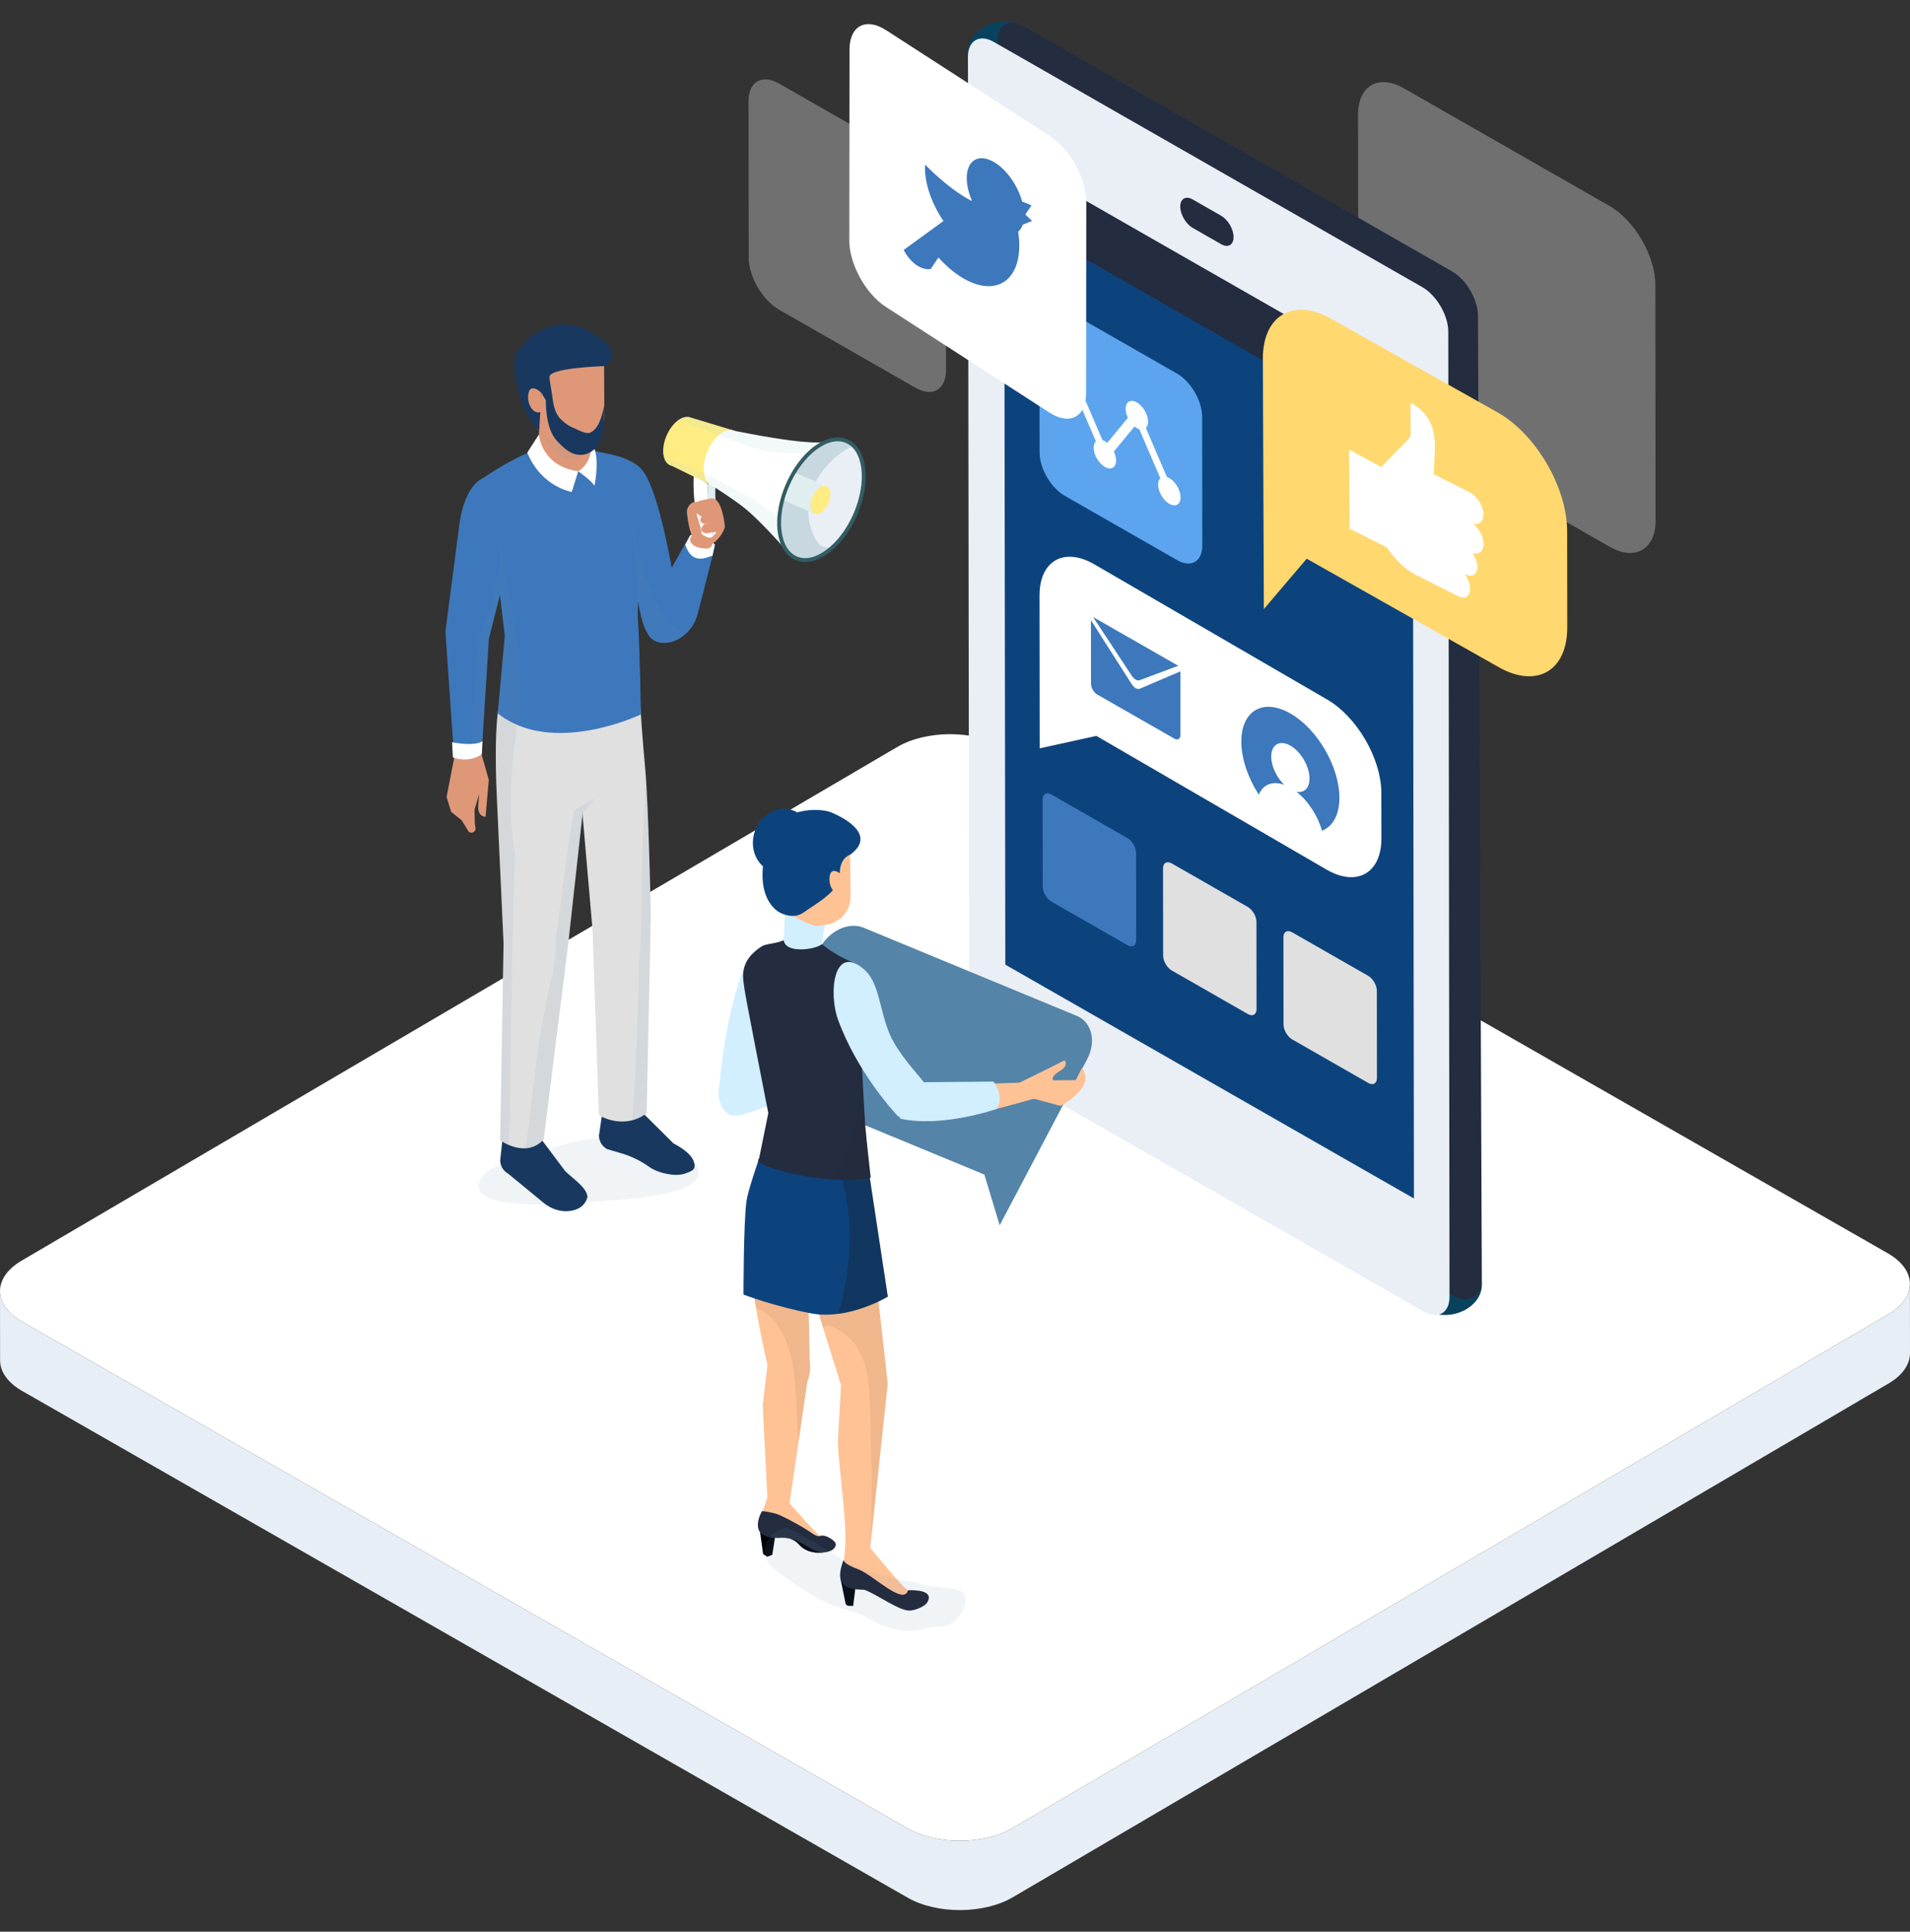 <?xml version="1.0" encoding="utf-8"?>
<!-- Generator: Adobe Illustrator 24.2.1, SVG Export Plug-In . SVG Version: 6.00 Build 0)  -->
<svg version="1.1" id="レイヤー_1" xmlns="http://www.w3.org/2000/svg" xmlns:xlink="http://www.w3.org/1999/xlink" x="0px"
	 y="0px" viewBox="0 0 442 446.883" style="enable-background:new 0 0 442 446.883;" xml:space="preserve">
<rect x="0" y="0" width="442" height="446.883" fill="#333333" stroke="none"/>
<style type="text/css">
	.st0{opacity:0.2;}
	.st1{fill:#FFFFFF;}
	.st2{enable-background:new    ;}
	.st3{fill:#E8EEF5;}
	.st4{fill:#E4E4E4;}
	.st5{fill:#242C3F;}
	.st6{fill:#00020A;}
	.st7{fill:#E0E0E0;}
	.st8{fill:#D4E3E6;}
	.st9{fill:#0D437D;}
	.st10{fill:#3D78BC;}
	.st11{fill:#FFD870;}
	.st12{opacity:0.1;fill:#6C90B1;}
	.st13{fill:#D1EFFF;}
	.st14{fill:#202020;}
	.st15{fill:#F7B7A9;}
	.st16{opacity:0.15;}
	.st17{opacity:0.2;fill:#1D1D1B;}
	.st18{fill:#18385F;}
	.st19{opacity:0.5;}
	.st20{opacity:0.8;}
	.st21{opacity:0.05;}
	.st22{fill:#09425E;}
	.st23{fill:#EAEFF6;}
	.st24{fill:#C3D3E5;}
	.st25{fill:#FAB496;}
	.st26{fill:#002426;}
	.st27{fill:#5DA4EE;}
	.st28{fill:#FFEC83;}
	.st29{fill:#FF7A66;}
	.st30{opacity:0.3;}
	.st31{fill:#F1F5F9;}
	.st32{fill:#5484A8;}
	.st33{fill:#FFC295;}
	.st34{opacity:0.07;fill:#1D1D1B;}
	.st35{opacity:0.3;fill:#1D1D1B;}
	.st36{fill:#DF9877;}
	.st37{fill:#B2D5DA;}
	.st38{fill:#E0EEF0;}
	.st39{opacity:0.15;fill:#B2D5DA;}
	.st40{opacity:0.15;fill:#00586C;}
	.st41{fill:#335D64;}
	.st42{opacity:0.1;fill:#00586C;}
	.st43{opacity:0.1;fill:#242C3F;}
	.st44{fill:#FCC09A;}
	.st45{fill:#002D42;}
	.st46{fill:#FCA277;}
	.st47{opacity:0.6;}
	.st48{fill:#CCDDF0;}
</style>
<g>
	<g>
		<g class="st30">
			<path class="st1" d="M372.409,47.616l-47.515-27.181c-5.872-3.359-10.634-0.621-10.626,6.112l0.062,54.474
				c0.008,6.732,4.782,14.926,10.654,18.285l47.515,27.182c5.872,3.359,10.634,0.62,10.626-6.112l-0.062-54.474
				C383.055,59.169,378.281,50.975,372.409,47.616z"/>
		</g>
		<g class="st30">
			<path class="st1" d="M211.812,37.359L180.27,19.315c-3.898-2.23-7.059-0.412-7.054,4.057l0.041,36.161
				c0.005,4.469,3.174,9.909,7.072,12.139l31.542,18.044c3.898,2.23,7.059,0.412,7.054-4.057l-0.041-36.161
				C218.88,45.028,215.71,39.589,211.812,37.359z"/>
		</g>
		<g>
			<path class="st31" d="M216.72,277.469c-1.833-0.669-3.917,0.046-4.982,1.777c-1.218,1.98-0.555,4.603,1.425,5.82
				c0.659,0.406,1.424,0.601,2.193,0.598c0.787-0.003,1.578-0.214,2.26-0.622c1.996-1.19,2.605-3.747,1.414-5.745
				C218.49,278.393,217.657,277.769,216.72,277.469z"/>
		</g>
		<g>
			<g class="st2">
				<g>
					<path class="st1" d="M436.873,289.942L231.954,172.717c-6.758-3.866-17.646-3.823-24.33,0.097L4.973,291.662
						c-6.683,3.92-6.623,10.226,0.135,14.092l204.919,117.226c6.758,3.866,17.646,3.823,24.33-0.097l202.651-118.849
						C443.692,300.115,443.631,293.808,436.873,289.942z"/>
				</g>
				<path class="st3" d="M437.009,304.035L234.357,422.884c-6.683,3.919-17.572,3.963-24.33,0.097L5.109,305.754
					c-3.401-1.945-5.106-4.509-5.109-7.075l0.019,16.031c0.003,2.566,1.708,5.13,5.108,7.075l204.919,117.226
					c6.758,3.866,17.646,3.823,24.329-0.097l202.651-118.849c3.32-1.947,4.976-4.484,4.973-7.017l-0.018-16.031
					C441.985,299.551,440.329,302.088,437.009,304.035z"/>
			</g>
		</g>
		<g>
			<g>
				<g>
					<path class="st12" d="M338.562,294.799l-103.784-59.88c-3.414-1.97-7.57-2.169-11.157-0.536l-0.999,0.455
						c-1.659,0.755-1.77,3.069-0.191,3.98l103.784,59.879c3.414,1.97,7.57,2.17,11.157,0.536l1-0.455
						C340.03,298.024,340.141,295.71,338.562,294.799z"/>
					<g>
						<g>
							<path class="st22" d="M333.853,291.836c-4.267,0.869-7.17,4.301-6.484,7.664c0.686,3.363,4.7,5.385,8.967,4.515
								c4.267-0.869,7.17-4.301,6.484-7.664C342.134,292.988,338.12,290.966,333.853,291.836z"/>
							<path class="st22" d="M230.559,5.202c-4.267,0.869-7.17,4.301-6.484,7.664s4.7,5.385,8.967,4.516
								c4.266-0.87,7.17-4.301,6.484-7.665C238.84,6.354,234.826,4.332,230.559,5.202z"/>
							<g>
								<path class="st5" d="M336.019,62.779L236.866,6.057c-3.31-1.894-5.998-0.348-5.994,3.447l0.285,223.23
									c0.004,3.795,2.699,8.42,6.009,10.314l99.153,56.721c3.31,1.894,6.601,0.345,6.597-3.45l-0.888-223.228
									C342.024,69.297,339.329,64.673,336.019,62.779z"/>
							</g>
							<g>
								<path class="st23" d="M329.142,66.427L229.989,9.705c-3.31-1.894-5.998-0.348-5.994,3.447l0.285,223.23
									c0.004,3.795,2.699,8.42,6.009,10.313l99.153,56.721c3.31,1.894,5.998,0.348,5.994-3.447l-0.285-223.23
									C335.147,72.945,332.452,68.321,329.142,66.427z"/>
							</g>
						</g>
						<g>
							<polygon class="st9" points="232.643,223.163 327.206,277.258 326.958,100.524 232.395,46.429 							"/>
						</g>
						<g>
							<polygon class="st5" points="232.406,49.157 326.969,103.253 326.992,89.757 232.429,35.662 							"/>
						</g>
						<g>
							<path class="st10" d="M260.885,193.868l-17.594-10.065c-1.112-0.636-2.011-0.12-2.009,1.156l0.023,20.171
								c0.001,1.275,0.902,2.821,2.015,3.458l17.594,10.065c1.112,0.636,2.011,0.12,2.009-1.156l-0.023-20.17
								C262.898,196.051,261.997,194.505,260.885,193.868z"/>
						</g>
						<g>
							<path class="st7" d="M316.605,225.744l-17.594-10.065c-1.113-0.637-2.011-0.12-2.01,1.156l0.023,20.171
								c0.001,1.275,0.902,2.821,2.014,3.458l17.594,10.065c1.112,0.637,2.011,0.12,2.01-1.156l-0.023-20.17
								C318.618,227.926,317.717,226.38,316.605,225.744z"/>
						</g>
						<g>
							<path class="st7" d="M288.745,209.806l-17.594-10.065c-1.112-0.636-2.011-0.12-2.01,1.156l0.023,20.171
								c0.001,1.275,0.902,2.821,2.015,3.458l17.593,10.065c1.113,0.637,2.011,0.12,2.01-1.156l-0.023-20.171
								C290.758,211.988,289.857,210.442,288.745,209.806z"/>
						</g>
						<g>
							<path class="st5" d="M282.595,49.913l-6.603-3.777c-1.584-0.906-2.869-0.166-2.867,1.649s1.291,4.028,2.875,4.934
								l6.603,3.777c1.584,0.906,2.869,0.167,2.867-1.649C285.467,53.032,284.178,50.819,282.595,49.913z"/>
						</g>
					</g>
				</g>
				<g>
					<g>
						<path class="st11" d="M346.681,95.471l-38.501-21.653c-8.808-5.039-15.95-0.939-15.938,9.167l0.128,32.265l0.102,25.651
							l9.917-11.65l44.358,25.048c8.815,5.043,15.95,0.939,15.938-9.167l-0.026-22.236
							C362.65,112.791,355.496,100.513,346.681,95.471z"/>
					</g>
				</g>
				<g>
					<path class="st1" d="M326.015,101.496c0.287-0.282,0.444-0.725,0.44-1.266l-0.044-6.425c-0.002-0.386,0.242-0.537,0.561-0.376
						c2.757,1.828,5.062,4.197,5.099,9.644l-0.259,6.63l0.275,0.147l8.011,4.03c1.625,0.817,3.054,2.937,3.173,4.85
						c0.119,1.835-0.954,2.817-2.394,2.441c1.383,1.026,2.438,2.966,2.449,4.642c0.012,1.763-1.138,2.646-2.624,2.134
						c0.821,1.074,1.325,2.467,1.173,3.644c-0.195,1.467-1.423,1.972-2.804,1.278l-0.168-0.084c0.767,0.934,1.285,2.204,1.293,3.365
						c0.012,1.737-1.138,2.577-2.55,1.867l-4.837-2.433l-0.717-0.36l-4.754-2.391c-1.968-0.99-4.723-3.568-6.406-6.198l-8.629-4.341
						l-0.124-18.289l7.456,4.038L326.015,101.496z"/>
				</g>
				<g>
					<g>
						<path class="st27" d="M272.362,86.415l-26.003-14.875c-3.214-1.838-5.82-0.34-5.815,3.345l0.034,29.811
							c0.004,3.684,2.617,8.168,5.83,10.007l26.003,14.875c3.214,1.839,5.82,0.34,5.815-3.345l-0.034-29.811
							C278.188,92.737,275.575,88.253,272.362,86.415z"/>
					</g>
					<g>
						<path class="st1" d="M270.595,110.596c-0.192-0.11-0.38-0.187-0.556-0.245l-4.861-11.324c0.315-0.31,0.507-0.807,0.506-1.469
							c-0.002-1.644-1.164-3.644-2.598-4.464c-1.439-0.823-2.598-0.15-2.596,1.493c0.001,0.668,0.199,1.389,0.521,2.069
							l-4.783,5.795c-0.177-0.144-0.359-0.279-0.546-0.386c-0.193-0.11-0.38-0.186-0.562-0.248l-4.861-11.324
							c0.315-0.31,0.512-0.804,0.511-1.466c-0.002-1.643-1.169-3.647-2.603-4.467c-1.434-0.82-2.598-0.15-2.596,1.493
							c0.002,1.644,1.169,3.647,2.603,4.467c0.193,0.11,0.38,0.187,0.562,0.248l4.861,11.324c-0.32,0.313-0.512,0.804-0.512,1.466
							c0.002,1.643,1.164,3.644,2.603,4.467c1.434,0.82,2.593,0.147,2.591-1.496c-0.001-0.662-0.199-1.389-0.521-2.069l4.783-5.788
							c0.177,0.144,0.358,0.272,0.551,0.383c0.193,0.11,0.38,0.187,0.556,0.245l4.861,11.324c-0.315,0.316-0.507,0.807-0.506,1.469
							c0.002,1.644,1.164,3.644,2.598,4.464c1.439,0.823,2.598,0.15,2.596-1.493C273.196,113.42,272.034,111.419,270.595,110.596z"
							/>
					</g>
				</g>
				<g>
					<g>
						<path class="st1" d="M307.022,161.773l-53.861-31.27c-6.971-3.988-12.609-0.737-12.6,7.254l0.04,35.364l13.106-2.882
							l53.36,30.984c6.971,3.988,12.616,0.741,12.607-7.251l-0.012-10.506C319.653,175.475,313.993,165.761,307.022,161.773z"/>
					</g>
					<g>
						<g>
							<path class="st1" d="M300.03,183.182c1.747,0.321,3.009-0.851,3.006-3.083c-0.003-2.802-1.988-6.209-4.436-7.609
								c-2.445-1.398-4.424-0.26-4.421,2.543c0.003,2.232,1.269,4.851,3.017,6.529c-2.714-0.983-4.932-0.077-5.888,2.265
								c1.977,3.041,4.528,5.652,7.312,7.244c2.787,1.595,5.336,1.901,7.309,1.12C304.967,188.751,302.745,185.304,300.03,183.182z"
								/>
						</g>
						<g>
							<path class="st10" d="M298.592,165.046c-6.265-3.584-11.34-0.665-11.332,6.522c0.005,3.991,1.578,8.462,4.049,12.259
								c0.956-2.342,3.174-3.248,5.888-2.265c-1.748-1.678-3.015-4.297-3.017-6.529c-0.003-2.802,1.976-3.941,4.421-2.543
								c2.448,1.4,4.433,4.807,4.436,7.609c0.003,2.232-1.26,3.404-3.006,3.083c2.715,2.123,4.937,5.569,5.9,9.009
								c2.466-0.972,4.031-3.648,4.027-7.639C309.949,177.364,304.861,168.632,298.592,165.046z"/>
						</g>
					</g>
					<g>
						<g class="st2">
							<g>
								<path class="st10" d="M262.817,159.201c-0.334-0.191-0.667-0.515-0.934-0.935l-9.427-14.789l0.017,14.738
									c0.001,0.899,0.643,2,1.427,2.449l17.848,10.21c0.789,0.452,1.424,0.081,1.423-0.819l-0.017-14.738l-9.4,4.019
									C263.485,159.45,263.151,159.392,262.817,159.201z"/>
							</g>
							<g>
								<path class="st10" d="M261.907,156.324c0.264,0.401,0.587,0.71,0.91,0.895c0.322,0.184,0.644,0.243,0.905,0.143l8.94-3.343
									l-19.709-11.275L261.907,156.324z"/>
							</g>
						</g>
					</g>
				</g>
				<g>
					<g>
						<path class="st1" d="M205.077,6.995l37.844,24.44c4.677,3.021,8.469,9.909,8.463,15.373l-0.052,44.208
							c-0.006,5.464-3.809,7.447-8.486,4.427l-37.844-24.441c-4.677-3.02-8.469-9.909-8.463-15.373l0.052-44.208
							C196.597,5.958,200.4,3.975,205.077,6.995z"/>
					</g>
					<g>
						<path class="st10" d="M214.066,38.1c3.246,3.225,6.066,5.488,8.473,7.042c0.783,0.505,1.522,0.936,2.217,1.301l0.138-0.083
							c-0.747-1.737-1.178-3.535-1.176-5.18c0.005-4.279,2.983-5.843,6.655-3.471c2.816,1.818,5.206,5.411,6.177,8.915l2.157,0.887
							l-1.431,2.126l1.555,1.465l-2.159,0.873c-0.237,0.687-0.592,1.229-1.046,1.626c0.156,1.079,0.254,2.132,0.253,3.167
							c-0.011,8.833-6.153,12.037-13.715,7.154c-1.772-1.144-3.455-2.634-5-4.346l-1.816,2.695
							c-1.196,0.091-2.236-0.279-3.106-0.841c-2.007-1.296-3.052-3.493-3.107-3.608l9.201-6.696
							C215.543,47.077,213.854,42.13,214.066,38.1z"/>
					</g>
				</g>
			</g>
			<g>
				<g>
					<path class="st32" d="M249.188,235.017l-49.33-20.399c-3.47-1.435-8.031,0.708-10.186,4.798l-11.913,22.61
						c-2.155,4.09-1.08,8.564,2.39,9.999l47.645,19.702l3.547,11.732l20.253-38.438
						C253.748,240.931,252.672,236.457,249.188,235.017z"/>
				</g>
				<g>
					<path class="st33" d="M248.949,249.89l-5.227,0.022c0,0-0.766-0.786,1.608-2.195c2.082-1.236,1.033-2.42,1.033-2.42
						l-5.39,2.695l-5.714,2.802l2.836,3.068l7.107,1.919c0.48,0.046,0.837-0.274,1.246-0.528c2.138-1.331,3.547-2.98,4.065-3.761
						c1.614-2.434-0.122-4.431-0.122-4.431L248.949,249.89z"/>
					<path class="st33" d="M201.051,357.678l-5.848,3.244l-0.727,4.165c0.721,2.819,4.541,2.449,5.47,2.405
						c0.716-0.036,6.885,2.968,9.361,3.985c0.175-1.226,0.51-2.395,0.823-3.586l-0.007,0.001
						C209.425,367.925,201.051,357.678,201.051,357.678z"/>
					<path class="st33" d="M189.736,355.251c-0.707-0.214-7.714-8.28-7.714-8.28l-5.08,1.653c0,0-1.013,1.711-1.067,3.877
						c-0.054,2.142,2.977,3.322,4.242,3.28c0.894-0.03,3.206-0.309,4.769,1.501c1.853,2.148,4.684,1.892,4.684,1.892
						C192.709,359.272,190.86,355.591,189.736,355.251z"/>
					<path class="st33" d="M199.658,268.719c-2.215,2.488-16.471-2.002-19.637-3.986c0,0-4.1,11.962-4.538,15.871
						c-0.534,4.767-2.989,5.298-1.3,17.131c1.367,9.576,3.426,18.062,3.426,18.062l-1.115,9.21l1.085,21.396l-0.979,3.012
						c0,0,4.539,5.233,5.343,3.523l4.895-33.289c0.938-2.466,0.6-3.948,0.55-4.784l-0.412-18.897l7.646,24.478l-0.671,11.774
						c-0.359,2.319,1.138,13.051,1.621,20.819c0.296,4.759-0.37,8.363-0.37,8.363s4.252,3.797,5.755,0.533l4.352-40.576
						c0.115-0.784,0.118-1.581,0.01-2.366L199.658,268.719z"/>
					<path class="st34" d="M199.658,268.719c-2.215,2.488-16.471-2.001-19.637-3.987c0,0-4.1,11.962-4.538,15.871
						c-0.534,4.767-2.989,5.298-1.3,17.131c0.233,1.63,0.486,3.225,0.746,4.755c0.019,0.008,0.038,0.011,0.057,0.02
						c9.246,4.236,9.059,17.294,9.444,25.933c0.082,1.844,0.187,3.735,0.285,5.648l2.124-14.443c0.938-2.466,0.6-3.948,0.55-4.784
						l-0.411-18.897l3.52,11.27c0.414-0.465,1.048-0.689,1.84-0.378c9.782,3.845,8.854,15.153,9.132,23.965
						c0.289,9.149,0.359,18.261-0.109,27.339l3.947-36.804c0.115-0.784,0.118-1.58,0.01-2.366L199.658,268.719z"/>
					<polygon class="st6" points="176.596,359.52 177.552,360.133 178.717,359.701 179.469,354.867 175.882,354.414 					"/>
					<path class="st5" d="M189.89,355.297c-0.163,0.046-0.336,0.114-0.522,0.088c-0.81-0.113-1.558-0.824-3.414-1.949
						c-1.91-1.158-5.268-2.94-6.465-3.278c-0.435-0.1-2.131-0.536-3.156-0.568c-0.844,1.483-1.141,3.017-0.833,4.112
						c0.541,1.921,3.353,2.12,4.618,2.079c0.894-0.029,3.206-0.309,4.769,1.501c1.853,2.148,4.684,1.892,4.684,1.892
						c3.139,0.098,4.041-1.28,3.792-2.135C193.169,356.375,191.101,354.954,189.89,355.297z"/>
					<path class="st6" d="M182.961,356.018c0.671,0.217,1.349,0.597,1.925,1.264c1.853,2.148,4.683,1.892,4.683,1.892
						c0.375,0.012,0.715,0,1.028-0.027c-0.022-0.021-1.29-0.062-2.327-0.587C186.625,357.727,184.724,356.248,182.961,356.018z"/>
					<path class="st13" d="M178.273,237.549c0,0-4.118-18.514-5.729-14.613c-4.876,11.807-6.058,28.138-6.058,28.138
						s-1.06,4.4,1.998,6.637c2.044,1.494,8.186-1.654,14.9-4.035l1.342-8.948l-8.783,3.318L178.273,237.549z"/>
					<path class="st9" d="M175.658,268.037c0,0-2.616,7.488-2.924,9.901c-0.695,5.443-0.677,21.555-0.677,21.555
						s7.109,2.725,15.7,4.352c8.59,1.627,17.695-3.872,17.695-3.872l-5.051-33.28L175.658,268.037z"/>
					<path class="st35" d="M194.673,267.004c0.098,2.552,0.324,5.093,0.574,7.634c2.453,10.071,1.413,19.641-1.225,29.302
						c6.239-0.836,11.43-3.967,11.43-3.967l-5.051-33.28L194.673,267.004z"/>
					<path class="st5" d="M201.656,231.605c-1.253-1.656,1.104-5.181-3.611-8.586c-0.417-0.301-2.413-1.038-4.154-2.064
						c-3.057-1.801-3.651-2.536-3.651-2.536c-6.228-1.677-4.145-2.572-9.759-0.586c-1.325,0.469-3.329,0.527-4.235,1.112
						c-5.583,3.606-4.2,7.689-3.943,9.995c0.17,1.519,5.493,28.568,5.493,28.568l-2.139,10.529c0,0-2.296,1.316,8.645,3.674
						c10.941,2.358,17.191,0.715,17.191,0.715s-1.016-8.973-1.255-11.974c-0.294-3.688-0.811-14.775-0.811-14.775
						S204.559,235.443,201.656,231.605z"/>
					<path class="st34" d="M199.618,249.607c-0.601,8.901-2.572,17.556-7.136,23.27c5.808,0.381,9.011-0.451,9.011-0.451
						s-1.016-8.973-1.255-11.974C200.058,258.195,199.795,253.17,199.618,249.607z"/>
					<g>
						<path class="st13" d="M181.375,217.346c0.055,3.271,7.071,2.463,8.865,1.072c0,0,0.315-2.838,0.454-3.311
							c1.043-3.564,2.158-9.574,2.158-9.574l-10.969,0.182L181.375,217.346z"/>
						<path class="st33" d="M178.562,197.486l1.15,9.161c0.083,4.957,8.988,7.56,8.988,7.56c4.783-0.08,8.239-2.336,8.155-7.383
							l-0.211-12.703L178.562,197.486z"/>
						<path class="st9" d="M192.372,187.945c-2.79-1.166-11.87-1.14-14.193,5.594c-4.927,14.279,2.285,17.572,2.285,17.572
							s3.018,1.754,5.503-0.022c3.137-2.24,8.428-4.966,8.363-8.83c-0.064-3.863,2.374-4.509,2.374-4.509
							C202.611,193.488,196.338,189.6,192.372,187.945z"/>
						<path class="st33" d="M191.964,202.932c-0.237,2.179,1.242,4.549,2.985,3.714l-0.07-4.2
							C194.879,202.446,192.286,199.976,191.964,202.932z"/>
						<path class="st9" d="M183.193,187.365c-3.501-1.101-7.344,1.201-8.581,5.139c-1.238,3.939,0.597,8.024,4.098,9.124
							c3.501,1.1,7.344-1.2,8.581-5.139C188.528,192.55,186.694,188.466,183.193,187.365z"/>
					</g>
					<polygon class="st6" points="195.71,371.125 196.183,371.489 197.433,371.518 197.939,367.433 194.476,365.087 					"/>
					<path class="st12" d="M218.948,367.342c-1.551-0.333-3.063-0.25-4.6-0.491c-1.003-0.157-1.828-0.707-2.869-0.81
						c-3.538-0.349-6.594-1.254-10.032-2.374c-7.181-2.34-12.546-7.133-19.297-10.294c-6.235,1.445-6.17,7.092-3.211,9.423
						c3.768,2.967,7.358,5.412,11.582,7.632c2.899,1.523,5.89,1.896,8.879,3.196c1.58,0.688,3.037,1.742,4.646,2.354
						c2.22,0.844,4.895,1.485,7.286,1.296c1.782-0.141,3.4-0.814,5.187-0.964c1.095-0.093,1.917,0.062,2.979-0.373
						c2.011-0.825,5.089-4.843,3.6-7.154C222.273,367.499,220.286,367.63,218.948,367.342z"/>
					<path class="st5" d="M210.121,367.89c-0.944,3.69-8.141-3.565-11.397-4.793c-2.521-0.951-3.325-1.59-3.522-2.175
						c0,0-1.065,2.552-0.727,4.165c0.666,3.173,4.86,2.454,5.733,2.771c2.832,1.029,8.016,4.932,10.42,4.731
						c1.629-0.136,3.48-1.11,3.918-1.828C216.295,367.902,211.828,367.826,210.121,367.89z"/>
					<path class="st33" d="M222.356,250.888l-6.833-0.244c-0.702,2.683-2.617,6.39,4.005,7.983c2.532,0.609,20.55-4.701,20.55-4.701
						l-3.633-3.474L222.356,250.888z"/>
					<path class="st13" d="M206.001,239.494c-2.525-5.704-2.411-12.148-6.079-15.266c-7.113-6.048-8.191,5.618-6.001,11.649
						c4.364,12.017,12.977,21.346,12.977,21.346c1.249,1.68,3.115,2.743,7.049,0.241c1.141-0.725-0.319-7.34-0.319-7.34
						C212.657,248.87,207.917,243.82,206.001,239.494z"/>
				</g>
				<path class="st13" d="M211.475,250.384l-3.224,8.395c9.844,2.178,22.379-2.241,22.379-2.241
					c2.003-3.082-0.748-6.327-0.748-6.327L211.475,250.384z"/>
			</g>
			<g>
				<path class="st12" d="M140.476,263.512c-6.134-0.581-12.3,1.951-17.942,4c-2.686,0.975-9.06,2.123-10.767,4.435
					c-6.901,9.342,23.594,6.306,26.592,5.985c4.015-0.429,24.025-0.945,23.324-6.915
					C160.944,264.729,143.997,263.352,140.476,263.512z"/>
				<path class="st18" d="M155.846,264.512l-7.861-7.802l-8.508,0.034l-0.866,5.96c0.005,1.297,0.711,2.488,1.843,3.116l3.502,1.038
					c2.249,0.667,4.354,1.729,6.269,3.084c2.205,1.561,6.135,2.284,8.206,1.578c1.868-0.636,2.794-0.999,2.079-2.927
					C160.065,267.391,158.689,266.004,155.846,264.512z"/>
				<path class="st18" d="M130.8,270.933l-6.188-8.246l-8.236,0.033l-0.623,5.711c0.005,1.276,0.699,2.448,1.813,3.066l8.267,6.795
					c1.707,1.403,3.912,2.145,6.101,1.847c1.727-0.234,3.452-1.054,4.021-3.26l-0.056-0.307
					C135.518,274.525,132.269,272.407,130.8,270.933z"/>
				<path class="st7" d="M147.841,157.228l-12.273,4.235l-1.476,18.773l3.015,34.675l1.485,43.081c0,0,5.637,3.587,11.055-0.452
					l0.962-46.176c0,0-0.53-25.085-1.278-33.296C148.088,164.423,147.841,157.228,147.841,157.228z"/>
				<path class="st12" d="M148.607,198.281c-0.236,8.077-0.003,16.452-0.729,24.649c-0.264,12.474-0.601,23.787-1.595,36.221
					c1.096-0.278,2.233-0.767,3.364-1.611l0.961-46.176c0,0-0.521-24.66-1.259-33.078
					C149.246,184.948,148.801,191.62,148.607,198.281z"/>
				<path class="st7" d="M114.963,184.086l1.57,34.195l-0.797,45.508c0,0,5.989,4.343,10.083-0.215l5.684-45.309l4.141-37.522
					l4.954-17.611l-24.884-1.056C115.714,162.076,114.167,166.274,114.963,184.086z"/>
				<path class="st12" d="M114.963,184.086l1.57,34.195l-0.797,45.508c0,0,0.766,0.548,1.926,1.052
					c0.098-1.91,0.239-3.816,0.396-5.72c-0.089-14.131,0.395-27.098,0.561-41.252c0.08-6.784,0.259-13.472,0.571-20.18
					c-1.659-9.363-1.024-18.86,0.272-28.272c-0.017-0.457-0.03-0.914-0.048-1.37c-0.048-1.2,0.218-2.201,0.691-3.011
					c0.143-0.919,0.289-1.838,0.438-2.755l-4.829-0.205C115.714,162.076,114.167,166.274,114.963,184.086z"/>
				<path class="st12" d="M132.818,187.837c-1.454,6.949-3.079,22.041-4.21,29.062c0.181,2.083-0.023,4.219-0.397,6.33
					c-0.015,0.438-0.063,0.889-0.185,1.365c-3.559,13.833-4.48,26.927-6.359,41.04c1.409-0.09,2.873-0.636,4.152-2.06l5.684-45.309
					l3.319-30.068l3.125-3.784C137.947,184.413,133.011,186.917,132.818,187.837z"/>
				<path class="st10" d="M147.965,114.452c-0.085-5.256-1.034-7.902-4.682-8.75c-9.857-2.291-13.112-4.033-18.862-1.88
					c-7.243,2.712-14.154,7.828-14.154,7.828l4.017,14.22l2.535,21.181l-1.638,17.972c12.612,10.08,33.119,0.258,33.119,0.258
					s-0.213-15.767-0.676-21.671c-0.192-2.462,0.336-9.041,0.336-9.041C148.855,129.481,148.067,120.749,147.965,114.452z"/>
				<path class="st12" d="M117.016,132.703c-1.007-0.664-0.675-9.768-0.961-11.386c-0.551-3.121-1.914-5.279-3.696-7.871
					c-0.599-0.872-0.873-1.765-0.901-2.635c-0.759,0.521-1.19,0.84-1.19,0.84l4.017,14.22l2.535,21.181l-1.638,17.972
					c0.924,0.738,3.869,2.295,4.866,2.832c-0.073-5.995,0.34-9.856-0.124-17.338C119.643,146.005,118.037,140.524,117.016,132.703z"
					/>
				<g>
					<path class="st36" d="M105.256,174.603l-1.91,9.765l1.062,3.453l2.435,1.939c0,0,1.334,2.204,1.486,2.453
						c0.52,0.856,1.853,0.324,1.706-0.663l-0.156-1.038l-0.065-3.211c0,0,0.994-3.416,1.005-3.414l0.005-0.028l0.072-0.368
						l-0.239,2.96c-0.116,2.592,1.71,2.498,1.71,2.498l0.743-8.554l-1.848-6.48L105.256,174.603z"/>
				</g>
				<g>
					<path class="st36" d="M124.421,103.822c0.014,3.403,2.782,6.151,6.181,6.137c3.401-0.014,6.147-2.783,6.134-6.186l-0.04-10.072
						l-11.407,0.045L124.421,103.822z"/>
					<path class="st12" d="M125.105,95.872c0.145,0.53,0.223,1.113,0.208,1.754c-0.102,4.577,4.597,11.041,9.639,7.784
						c1.332-0.86,1.844-2.429,1.768-4.739c-0.001-0.015,0.003-0.027,0.003-0.041l-0.028-6.928l-11.407,0.045L125.105,95.872z"/>
					<path class="st36" d="M123.024,95.41c0.021,5.155,6.218,7.578,9.244,7.979c3.658,0.485,7.596-2.317,7.576-7.564l-0.053-13.213
						l-17.844,3.256L123.024,95.41z"/>
					<g>
						<path class="st18" d="M137.525,77.309c-7.096-4.419-13.2-1.815-17.392,3.517c-2.046,2.602-0.612,7.822,0.008,10.271
							c1.403,5.541,4.639,8.564,4.639,8.564l0.497-8.796l1.04,1.744l1.477-1.088c0,0-0.663-3.728-0.636-4.348
							c0.098-2.116,12.641-2.47,12.641-2.47S145.268,82.128,137.525,77.309z"/>
						<path class="st36" d="M122.239,91.333c-0.275,2.263,1.232,4.748,3.055,3.901l-0.017-4.369
							C125.277,90.866,122.613,88.263,122.239,91.333z"/>
						<path class="st1" d="M124.705,100.511l-2.684,4.193c3.251,7.977,10.288,9.107,10.288,9.107l1.5-4.775
							C125.136,107.801,124.705,100.511,124.705,100.511z"/>
						<path class="st1" d="M133.809,109.036c0,0,3.006,2.09,3.762,3.337c0,0,1.576-7.54-0.841-9.934
							C136.73,102.439,137.465,106.662,133.809,109.036z"/>
					</g>
				</g>
				<path class="st10" d="M114.786,110.081c-7.487-0.686-8.546,11.736-8.546,11.736l-3.166,24.293l1.997,28.914
					c0,0,0.864,1.625,6.413-1.03l1.644-26.228l5.954-23.482C119.081,124.283,119.173,110.483,114.786,110.081z"/>
				<path class="st12" d="M115.812,130.935l-2.448,10.274c-1.238,2.884-2.368,5.506-2.695,6.385
					c-0.661,8.733-0.988,18.667-1.632,27.407c0.694-0.233,1.496-0.554,2.445-1.008l1.644-26.228l3.889-15.062l-1.637-7.902
					L115.812,130.935z"/>
				<path class="st1" d="M104.618,171.726l0.194,3.512c0,0,3.618,1.421,6.692-0.776l0.146-3.019
					C111.65,171.444,110.416,172.753,104.618,171.726z"/>
				<path class="st18" d="M135.877,100.181c-0.608-0.054-1.725-0.483-2.538-0.91c-0.842-0.443-1.862-0.578-3.692-2.423
					c-0.831-0.837-1.558-2.346-1.854-5.326l-1.463,0.737c0,0-0.33,6.764,2.605,9.793c1.277,1.318,3.546,3.865,6.596,3.008
					c1.876-0.527,3.73-2.153,4.181-6.94c0.117-1.246,0.121-4.432,0.121-4.432s-0.657,4.053-2.126,5.556
					C137.29,99.674,136.689,100.254,135.877,100.181z"/>
				<g>
					<g>
						<path class="st10" d="M159.539,124.072l-4.097,7.267c-1.482-8.093-3.842-18.564-6.659-22.395
							c-2.459-3.344-9.603-4.245-9.603-4.245c-0.46,0.335,2.384,4.341,4.231,11.247c2.901,10.845,3.858,26.106,6.156,30.073
							c0.019,0.032,0.038,0.049,0.057,0.08c0.899,2.035,2.61,2.944,5.076,2.547c3.25-0.522,5.932-3.361,6.772-6.654l4.06-15.932
							C165.532,126.059,161.739,122.578,159.539,124.072z"/>
						<path class="st12" d="M149.433,133.761c-1.474-3.942-3.103-12.282-3.702-13.315c2.553,10.666,0.718,20.449,3.837,25.573
							c0.019,0.031,0.038,0.049,0.057,0.08c0.899,2.035,2.61,2.944,5.076,2.547c1.329-0.214,2.544-0.842,3.594-1.705
							C154.307,144.04,151.397,139.01,149.433,133.761z"/>
						<path class="st1" d="M159.729,123.84l-1.155,2.152c1.568,4.889,5.114,2.913,6.316,2.538l0.528-2.565
							C165.419,125.965,161.7,122.595,159.729,123.84z"/>
					</g>
					<g>
						<path class="st36" d="M159.682,124.749c0,0-0.104,2.106,3.914,2.167c1.033,0.015,1.305-1.138,1.305-1.138
							c2.351-1.647,2.85-3.927,2.85-3.927l-7.117,0.838L159.682,124.749z"/>
						<g>
							<g>
								<g>
									<g class="st2">
										<g>
											<path class="st1" d="M163.872,112.026l-3.286-2.42c-0.031,0.328-0.616,6.572,1.587,13.733
												c0.019,0.017,0.378,0.347,0.877,0.643c0.598,0.354,1.371,0.633,1.878,0.151c0.007-0.056,0.129-1.121-0.902-4.839
												C163.402,117.044,163.849,112.277,163.872,112.026z"/>
										</g>
										<g>
											<polygon class="st37" points="160.839,109.638 165.524,112.194 168.27,110.134 163.585,107.578 											"/>
										</g>
										<g>
											<path class="st38" d="M165.708,110.241l-1.836,1.785c-0.023,0.251-0.47,5.017,0.153,7.267
												c1.031,3.718,0.909,4.783,0.902,4.839l1.836-1.785c0.006-0.056,0.129-1.121-0.903-4.839
												C165.238,115.259,165.685,110.492,165.708,110.241z"/>
										</g>
									</g>
								</g>
								<path class="st28" d="M159.521,96.496l-0.274-0.083l-0.014,0.037c-0.705-0.07-1.518,0.186-2.355,0.809
									c-2.183,1.628-3.69,5.129-3.366,7.821c0.188,1.561,0.952,2.501,1.985,2.703l9.291,4.565l5.324-12.651l-10.553-3.19
									C159.547,96.504,159.534,96.499,159.521,96.496z"/>
								<path class="st1" d="M170.113,99.698l-0.002,0.004c-0.946-0.438-2.145-0.279-3.37,0.635c-2.491,1.858-4.21,5.852-3.84,8.922
									c0.195,1.615,0.914,2.704,1.914,3.106c0.374,0.234,5.108,3.21,7.768,5.399c3.994,3.287,10.317,10.609,10.317,10.609
									l7.94-26.186C190.839,102.188,188.38,103.359,170.113,99.698z"/>
								<path class="st39" d="M170.113,99.698l-0.04-0.012c-0.186-0.082-0.382-0.141-0.585-0.177l-9.927-3.001
									c-0.013-0.004-0.026-0.009-0.039-0.012l-0.274-0.083l-0.014,0.037c-0.689-0.068-1.482,0.177-2.299,0.771
									c3.613,1.153,7.135,2.556,10.67,3.926c3.545,1.374,7.157,2.925,10.947,3.446c3.838,0.528,7.704,0.277,11.574-0.051
									l0.714-2.353C190.839,102.188,188.38,103.359,170.113,99.698z"/>
								<path class="st39" d="M174.214,115.375c-3.481-1.48-6.588-3.749-10.05-5.314c-0.32-0.123-0.641-0.243-0.963-0.361
									c-0.229-0.084-0.438-0.199-0.63-0.336c-2.941-1.254-5.939-2.371-8.909-3.553c0.311,1.12,0.978,1.804,1.836,1.972
									l9.072,4.458c0.081,0.044,0.16,0.09,0.245,0.124c0.374,0.234,5.108,3.21,7.768,5.399
									c3.994,3.287,10.317,10.609,10.317,10.609l1.931-6.37c-2.706-1.448-5.41-2.9-7.936-4.66
									C175.979,116.706,175.101,116.033,174.214,115.375z"/>
								<g>
									<g>
										<path class="st23" d="M188.649,103.661c-5.351,3.991-9.044,12.571-8.248,19.166c0.796,6.599,5.778,8.709,11.129,4.719
											c5.351-3.991,9.044-12.571,8.248-19.169C198.982,101.781,194,99.67,188.649,103.661z"/>
										<path class="st40" d="M197.479,103.087c-2.121-2.032-5.399-1.985-8.83,0.574c-5.351,3.991-9.044,12.571-8.248,19.166
											c0.796,6.599,5.778,8.709,11.129,4.719c0.552-0.412,1.085-0.875,1.599-1.377c-1.34,0.746-3.055,0.693-4.027-0.864
											C183.906,116.975,189.367,107.03,197.479,103.087z"/>
										<path class="st41" d="M196.118,101.646c-2.258-0.969-5.006-0.38-7.736,1.656c-5.457,4.069-9.236,12.852-8.425,19.578
											c0.404,3.346,1.862,5.719,4.106,6.681c0.936,0.401,1.956,0.535,3.024,0.409c1.508-0.178,3.113-0.874,4.711-2.066
											c5.457-4.069,9.236-12.854,8.425-19.582C199.819,104.979,198.361,102.607,196.118,101.646z M191.262,127.187
											c-2.463,1.837-4.895,2.388-6.847,1.551c-1.938-0.831-3.206-2.949-3.57-5.965c-0.777-6.442,2.844-14.855,8.071-18.753
											c2.464-1.837,4.896-2.388,6.848-1.551c1.938,0.831,3.205,2.948,3.568,5.961
											C200.11,114.874,196.489,123.288,191.262,127.187z"/>
									</g>
								</g>
							</g>
							<g>
								<path class="st38" d="M184.153,109.536c-1.144,1.912-2.05,4.028-2.637,6.172c0.114,0.115,0.24,0.207,0.381,0.268
									l6.602,2.864c-0.03-0.013-0.058-0.031-0.086-0.046c-0.026-0.014-0.053-0.026-0.078-0.042
									c-0.029-0.019-0.056-0.042-0.084-0.063c-0.024-0.018-0.049-0.035-0.072-0.055c-0.027-0.024-0.052-0.052-0.077-0.079
									c-0.021-0.022-0.044-0.042-0.064-0.066c-0.025-0.03-0.046-0.064-0.069-0.096c-0.018-0.026-0.038-0.05-0.055-0.077
									c-0.022-0.034-0.04-0.074-0.06-0.111c-0.016-0.03-0.033-0.057-0.047-0.089c-0.019-0.041-0.034-0.086-0.051-0.13
									c-0.012-0.032-0.026-0.062-0.037-0.096c-0.016-0.048-0.028-0.1-0.041-0.151c-0.009-0.034-0.019-0.065-0.027-0.1
									c-0.019-0.087-0.034-0.178-0.045-0.273l-0.001-0.003v-0.001c-0.023-0.193-0.03-0.394-0.022-0.598
									c0.021-0.512,0.136-1.05,0.326-1.568c0.061-0.167,0.132-0.331,0.209-0.493c0.065-0.139,0.134-0.275,0.209-0.407
									c0.061-0.107,0.125-0.21,0.192-0.311c0.292-0.442,0.638-0.829,1.02-1.114c0.079-0.059,0.157-0.112,0.235-0.159
									c0.022-0.013,0.043-0.023,0.065-0.035c0.056-0.032,0.111-0.064,0.166-0.091c0.03-0.014,0.059-0.024,0.089-0.037
									c0.046-0.02,0.092-0.041,0.138-0.057c0.032-0.011,0.063-0.018,0.095-0.026c0.042-0.012,0.085-0.026,0.126-0.035
									c0.033-0.007,0.065-0.009,0.098-0.014c0.038-0.006,0.078-0.013,0.115-0.016c0.033-0.002,0.065,0,0.097,0
									c0.036,0,0.072-0.002,0.107,0.001c0.032,0.003,0.062,0.01,0.093,0.015c0.034,0.005,0.069,0.009,0.102,0.017
									c0.03,0.007,0.057,0.019,0.086,0.028c0.032,0.011,0.066,0.019,0.097,0.033l0.005,0.001l-6.602-2.864
									C184.496,109.565,184.329,109.535,184.153,109.536z"/>
								<path class="st28" d="M191.246,112.493c-0.031-0.014-0.064-0.022-0.097-0.033c-0.029-0.009-0.056-0.021-0.086-0.028
									c-0.033-0.008-0.068-0.011-0.102-0.017c-0.031-0.005-0.061-0.012-0.093-0.015c-0.035-0.003-0.071-0.001-0.107-0.001
									c-0.032,0-0.064-0.002-0.097,0c-0.038,0.003-0.077,0.01-0.115,0.016c-0.033,0.005-0.065,0.007-0.098,0.014
									c-0.041,0.009-0.084,0.023-0.126,0.035c-0.032,0.009-0.063,0.015-0.095,0.026c-0.045,0.016-0.092,0.037-0.138,0.057
									c-0.03,0.013-0.059,0.022-0.089,0.037c-0.055,0.026-0.11,0.059-0.166,0.091c-0.022,0.012-0.043,0.022-0.065,0.035
									c-0.078,0.048-0.156,0.1-0.235,0.159c-0.383,0.285-0.729,0.672-1.02,1.114c-0.067,0.101-0.131,0.204-0.192,0.311
									c-0.075,0.132-0.144,0.269-0.209,0.407c-0.076,0.162-0.147,0.326-0.209,0.493c-0.19,0.518-0.305,1.056-0.326,1.568
									c-0.008,0.205-0.002,0.405,0.022,0.598l0.001,0.004c0.012,0.095,0.027,0.186,0.045,0.273c0.008,0.035,0.018,0.066,0.027,0.1
									c0.013,0.051,0.025,0.103,0.041,0.151c0.011,0.034,0.025,0.063,0.037,0.096c0.017,0.044,0.032,0.089,0.051,0.13
									c0.014,0.032,0.032,0.059,0.047,0.089c0.019,0.037,0.038,0.076,0.06,0.111c0.017,0.028,0.037,0.052,0.055,0.077
									c0.023,0.032,0.044,0.066,0.069,0.096c0.02,0.024,0.043,0.044,0.064,0.066c0.026,0.027,0.05,0.055,0.077,0.079
									c0.023,0.02,0.048,0.036,0.072,0.055c0.028,0.021,0.055,0.045,0.084,0.063c0.025,0.016,0.052,0.028,0.078,0.042
									c0.485,0.26,1.13,0.173,1.801-0.327c1.254-0.935,2.118-2.946,1.932-4.492C192.052,113.203,191.715,112.695,191.246,112.493z
									"/>
								<path class="st29" d="M191.246,112.493c-0.031-0.013-0.064-0.022-0.097-0.033
									C191.181,112.471,191.214,112.48,191.246,112.493z"/>
								<path class="st29" d="M187.968,118.391c-0.018-0.026-0.038-0.05-0.055-0.077
									C187.929,118.342,187.949,118.365,187.968,118.391z"/>
								<path class="st29" d="M187.853,118.203c-0.016-0.03-0.033-0.057-0.047-0.089
									C187.819,118.145,187.837,118.173,187.853,118.203z"/>
								<path class="st29" d="M188.412,118.793c-0.026-0.014-0.053-0.026-0.078-0.042
									C188.359,118.767,188.386,118.779,188.412,118.793z"/>
								<path class="st29" d="M188.1,118.553c-0.021-0.022-0.044-0.042-0.064-0.066C188.057,118.511,188.079,118.531,188.1,118.553z
									"/>
								<path class="st29" d="M190.324,112.464c0.042-0.012,0.085-0.026,0.126-0.035
									C190.409,112.438,190.366,112.452,190.324,112.464z"/>
								<path class="st29" d="M188.249,118.688c-0.024-0.018-0.049-0.035-0.072-0.055
									C188.2,118.653,188.225,118.669,188.249,118.688z"/>
								<path class="st29" d="M190.548,112.415c0.038-0.006,0.078-0.013,0.115-0.016
									C190.626,112.402,190.586,112.41,190.548,112.415z"/>
								<path class="st29" d="M190.761,112.4c0.036,0,0.072-0.002,0.107,0.001C190.833,112.398,190.797,112.4,190.761,112.4z"/>
								<path class="st29" d="M187.754,117.984c-0.012-0.032-0.026-0.062-0.037-0.096
									C187.728,117.922,187.742,117.951,187.754,117.984z"/>
								<path class="st29" d="M189.837,112.674c0.056-0.032,0.111-0.064,0.166-0.091
									C189.948,112.61,189.893,112.642,189.837,112.674z"/>
								<path class="st29" d="M190.092,112.547c0.046-0.02,0.092-0.041,0.138-0.057
									C190.185,112.506,190.138,112.528,190.092,112.547z"/>
								<path class="st29" d="M187.908,115.194c0.061-0.167,0.132-0.332,0.209-0.493
									C188.04,114.862,187.969,115.026,187.908,115.194z"/>
								<path class="st29" d="M187.676,117.737c-0.009-0.034-0.019-0.065-0.027-0.1
									C187.657,117.671,187.668,117.703,187.676,117.737z"/>
								<path class="st29" d="M188.517,113.983c0.292-0.442,0.638-0.829,1.02-1.114
									C189.155,113.154,188.809,113.541,188.517,113.983z"/>
								<path class="st29" d="M190.961,112.415c0.034,0.005,0.069,0.009,0.102,0.017
									C191.029,112.424,190.995,112.421,190.961,112.415z"/>
								<polygon class="st29" points="187.604,117.361 187.604,117.364 187.604,117.36 								"/>
							</g>
						</g>
						<g>
							<g>
								<path class="st36" d="M164.069,115.395l-2.309,0.491c0,0-1.74,1.622,0.544,2.092l2.798-0.518
									C165.102,117.46,166.378,114.904,164.069,115.395z"/>
								<path class="st36" d="M164.373,116.947l-2.309,0.491c0,0-1.74,1.622,0.544,2.092l2.798-0.518
									C165.406,119.012,166.682,116.456,164.373,116.947z"/>
								<path class="st36" d="M164.984,118.674l-2.309,0.491c0,0-1.74,1.622,0.544,2.092l2.798-0.518
									C166.016,120.739,167.292,118.184,164.984,118.674z"/>
								<path class="st36" d="M165.236,120.822l-2.309,0.49c0,0-1.74,1.622,0.543,2.092l2.798-0.518
									C166.269,122.887,167.545,120.331,165.236,120.822z"/>
							</g>
							<path class="st36" d="M164.766,115.342c-4.522,0.317,0.901,7.656,0.901,7.656l0.13,1.102l1.955-2.25
								C167.752,121.85,167.177,115.173,164.766,115.342z"/>
							<path class="st36" d="M158.977,118.762c0.98,8.322,3.056,6.362,3.325,4.905c0.218-1.178-1.122-4.66-1.122-4.66l1.55-1.419
								c0.862-0.288,0.833-1.798,0.833-1.798l-3.236,0.439C160.327,116.228,158.767,116.979,158.977,118.762z"/>
						</g>
					</g>
				</g>
			</g>
		</g>
	</g>
</g>
</svg>
